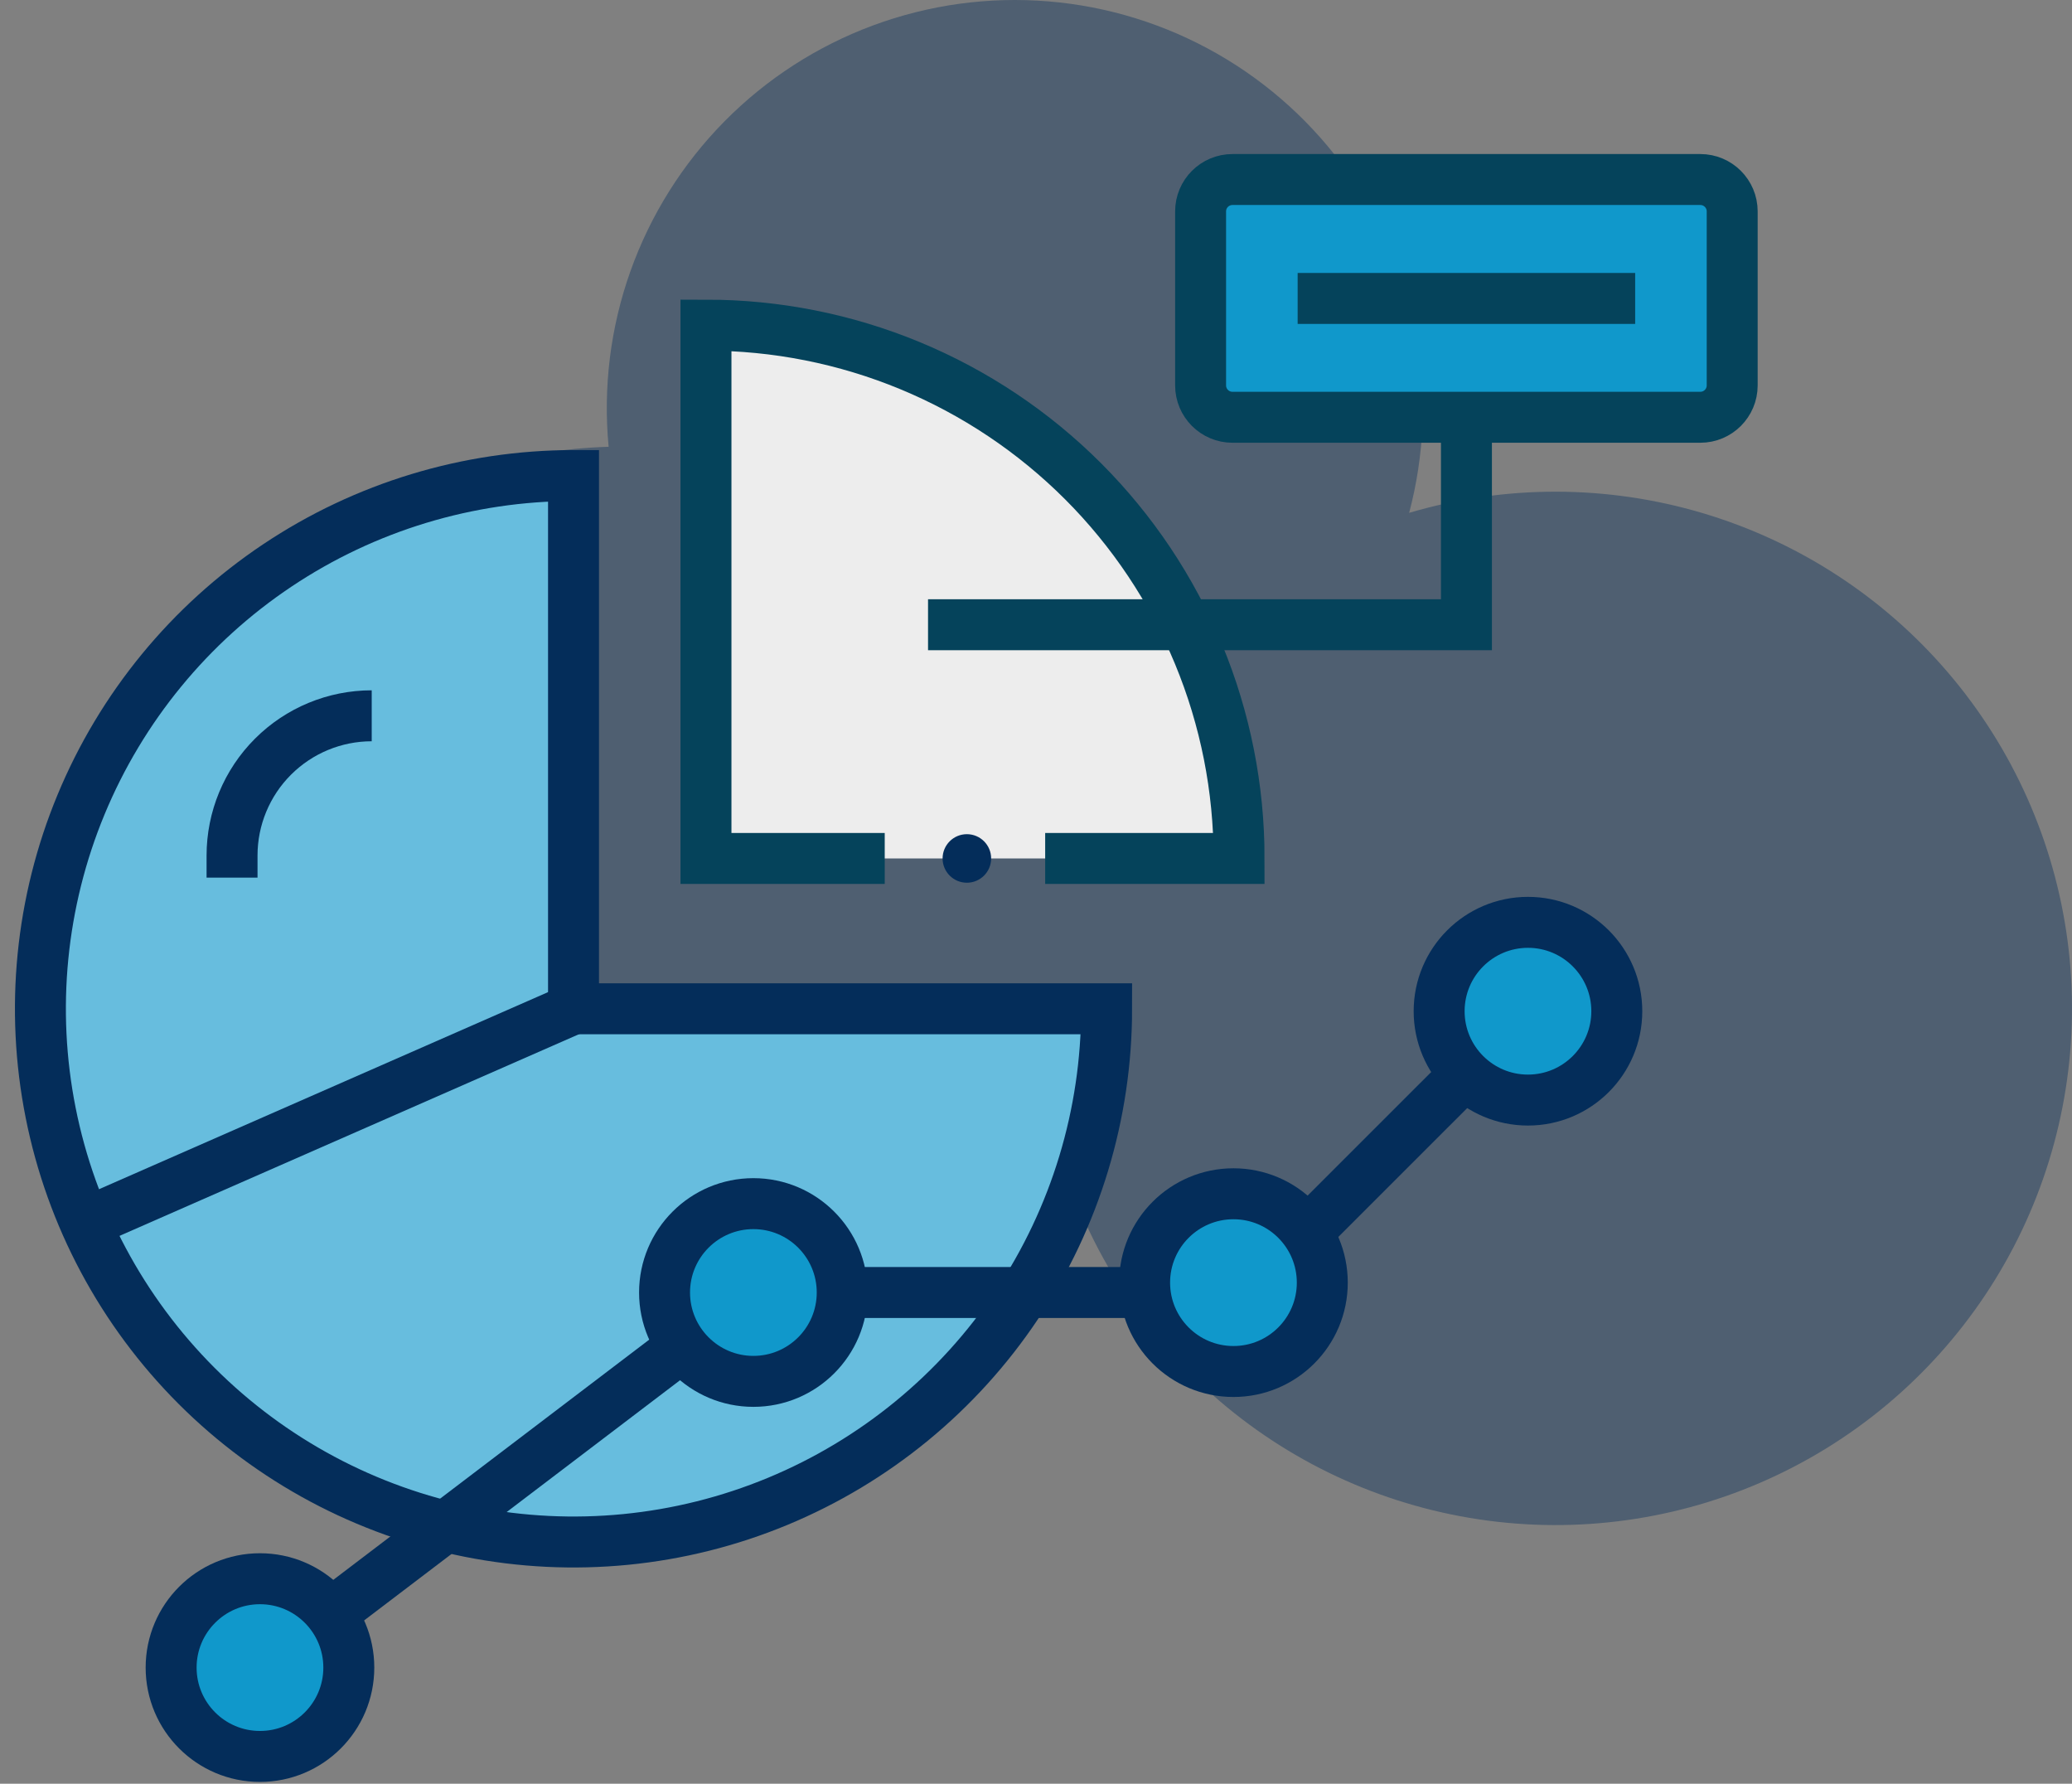 <svg width="122" height="105" viewBox="0 0 122 105" fill="none" xmlns="http://www.w3.org/2000/svg">
<rect x="0" y="0" width="122" height="105" fill="#808080" stroke="none"/>
<g style="mix-blend-mode:multiply" opacity="0.4">
<path d="M82.972 30.183C83.873 26.787 84.018 23.235 83.397 19.777C82.776 16.319 81.404 13.04 79.378 10.169C77.352 7.299 74.721 4.908 71.671 3.165C68.621 1.422 65.225 0.369 61.724 0.081C58.222 -0.207 54.7 0.276 51.406 1.496C48.112 2.717 45.125 4.645 42.657 7.145C40.189 9.645 38.299 12.656 37.12 15.966C35.942 19.276 35.504 22.803 35.837 26.301C30.503 26.463 25.306 28.026 20.768 30.833C16.23 33.64 12.51 37.592 9.983 42.292C7.455 46.992 6.209 52.274 6.37 57.608C6.53 62.942 8.092 68.139 10.897 72.678C13.702 77.218 17.653 80.939 22.352 83.468C27.051 85.997 32.332 87.245 37.666 87.086C43 86.927 48.198 85.368 52.739 82.564C57.279 79.76 61.001 75.811 63.532 71.113C65.801 76.529 69.59 81.173 74.441 84.483C79.292 87.793 84.998 89.628 90.868 89.767C96.74 89.905 102.525 88.341 107.526 85.263C112.528 82.184 116.531 77.724 119.053 72.421C121.575 67.117 122.507 61.197 121.738 55.375C120.968 49.553 118.53 44.078 114.717 39.612C110.904 35.145 105.88 31.878 100.25 30.205C94.621 28.532 88.628 28.524 82.995 30.183H82.972Z" fill="#042D5A"/>
</g>
<path d="M64.778 58.963C64.779 65.171 62.939 71.24 59.491 76.403C56.042 81.565 51.141 85.589 45.405 87.966C39.67 90.342 33.359 90.965 27.27 89.754C21.181 88.544 15.587 85.555 11.197 81.166C6.806 76.777 3.816 71.184 2.604 65.096C1.392 59.007 2.013 52.696 4.388 46.959C6.763 41.224 10.785 36.321 15.947 32.871C21.108 29.421 27.177 27.579 33.385 27.578V58.963H64.778Z" fill="#67BDDE"/>
<path d="M65.158 59.383C65.158 65.591 63.317 71.66 59.868 76.822C56.419 81.984 51.516 86.007 45.781 88.383C40.045 90.759 33.734 91.38 27.645 90.169C21.556 88.958 15.963 85.968 11.573 81.579C7.183 77.189 4.194 71.596 2.983 65.507C1.771 59.418 2.393 53.107 4.769 47.371C7.145 41.635 11.168 36.733 16.33 33.284C21.492 29.835 27.56 27.994 33.769 27.994V59.383H65.158Z" stroke="#042D5A" stroke-width="3" stroke-miterlimit="10"/>
<path d="M52.093 50.534H41.568V19.14C45.691 19.138 49.775 19.948 53.584 21.525C57.394 23.102 60.855 25.415 63.771 28.33C66.686 31.246 68.998 34.708 70.574 38.518C72.151 42.328 72.96 46.411 72.957 50.534H61.54" fill="#EDEDED"/>
<path d="M52.093 50.534H41.568V19.14C45.691 19.138 49.775 19.948 53.584 21.525C57.394 23.102 60.855 25.415 63.771 28.33C66.686 31.246 68.998 34.708 70.574 38.518C72.151 42.328 72.96 46.411 72.957 50.534H61.54" stroke="#05435B" stroke-width="3" stroke-miterlimit="10"/>
<path d="M40.196 79.247L19.47 95.002" stroke="#042D5A" stroke-width="3" stroke-miterlimit="10"/>
<path d="M86.273 63.225L76.942 72.552" stroke="#042D5A" stroke-width="3" stroke-miterlimit="10"/>
<path d="M67.431 76.085H49.586" stroke="#042D5A" stroke-width="3" stroke-miterlimit="10"/>
<path d="M44.36 81.316C47.249 81.316 49.59 78.974 49.59 76.085C49.59 73.196 47.249 70.854 44.36 70.854C41.471 70.854 39.129 73.196 39.129 76.085C39.129 78.974 41.471 81.316 44.36 81.316Z" fill="#1098CB" stroke="#042D5A" stroke-width="3" stroke-miterlimit="10"/>
<path d="M72.626 80.735C75.515 80.735 77.857 78.393 77.857 75.504C77.857 72.615 75.515 70.273 72.626 70.273C69.737 70.273 67.395 72.615 67.395 75.504C67.395 78.393 69.737 80.735 72.626 80.735Z" fill="#1098CB" stroke="#042D5A" stroke-width="3" stroke-miterlimit="10"/>
<path d="M89.968 64.757C92.856 64.757 95.198 62.415 95.198 59.526C95.198 56.637 92.856 54.295 89.968 54.295C87.079 54.295 84.737 56.637 84.737 59.526C84.737 62.415 87.079 64.757 89.968 64.757Z" fill="#1098CB" stroke="#042D5A" stroke-width="3" stroke-miterlimit="10"/>
<path d="M15.307 103.395C18.196 103.395 20.538 101.053 20.538 98.165C20.538 95.276 18.196 92.934 15.307 92.934C12.418 92.934 10.076 95.276 10.076 98.165C10.076 101.053 12.418 103.395 15.307 103.395Z" fill="#1098CB" stroke="#042D5A" stroke-width="3" stroke-miterlimit="10"/>
<path d="M54.643 36.776H86.344V24.563" stroke="#05435B" stroke-width="3" stroke-miterlimit="10"/>
<path d="M100.116 10.568H72.569C71.532 10.568 70.692 11.408 70.692 12.444V22.687C70.692 23.723 71.532 24.563 72.569 24.563H100.116C101.152 24.563 101.992 23.723 101.992 22.687V12.444C101.992 11.408 101.152 10.568 100.116 10.568Z" fill="#1098CB" stroke="#05435B" stroke-width="3" stroke-miterlimit="10"/>
<path d="M76.406 17.568H96.279" stroke="#05435B" stroke-width="3" stroke-miterlimit="10"/>
<path d="M33.769 59.383L5.02 71.998" stroke="#042D5A" stroke-width="3" stroke-miterlimit="10"/>
<path d="M56.929 51.963C57.719 51.963 58.359 51.323 58.359 50.534C58.359 49.745 57.719 49.105 56.929 49.105C56.14 49.105 55.5 49.745 55.5 50.534C55.5 51.323 56.14 51.963 56.929 51.963Z" fill="#042D5A"/>
<path d="M21.887 42.136C19.706 42.136 17.614 43.003 16.072 44.545C14.53 46.087 13.663 48.179 13.663 50.36V51.664" stroke="#042D5A" stroke-width="3" stroke-miterlimit="10"/>
</svg>
